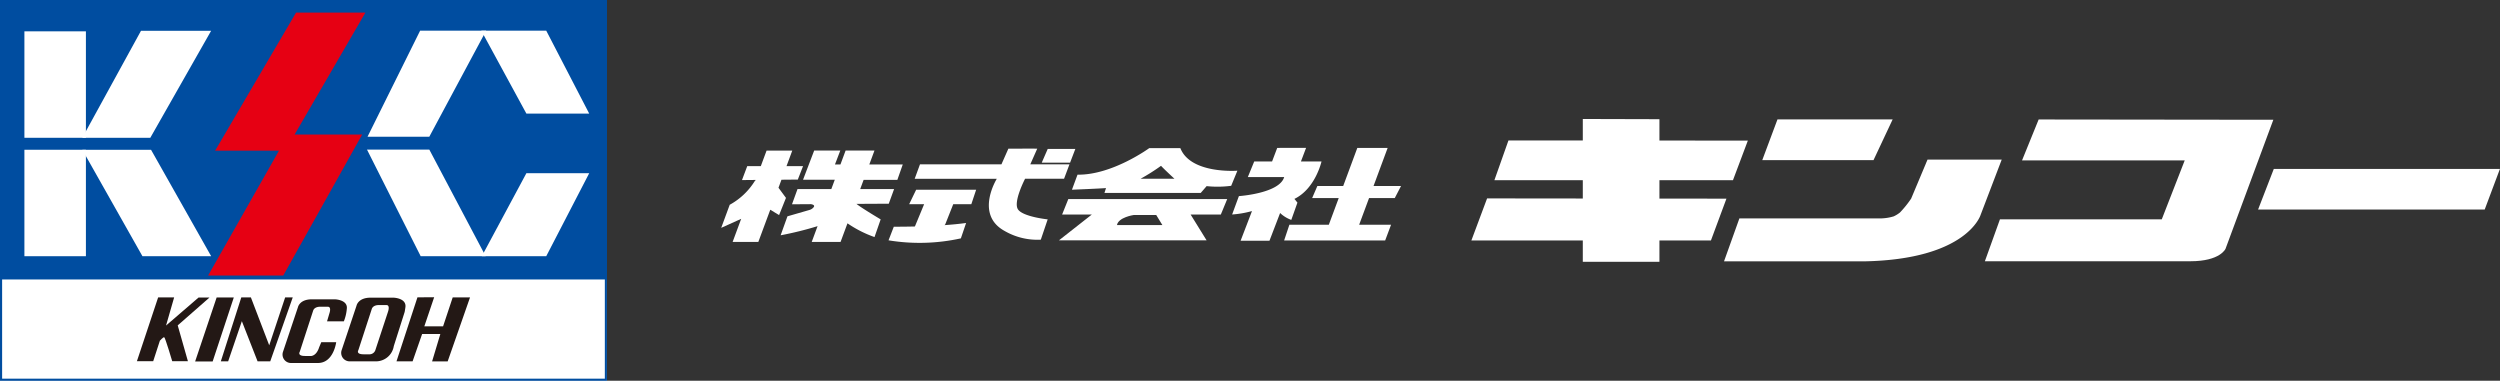 <svg id="コンポーネント_84_1" data-name="コンポーネント 84 – 1" xmlns="http://www.w3.org/2000/svg" xmlns:xlink="http://www.w3.org/1999/xlink" width="262.634" height="40" viewBox="0 0 262.634 40">
  <rect x="0" y="0" width="262.634" height="40" fill="#333333" stroke="none"/>
  <defs>
    <clipPath id="clip-path">
      <rect id="長方形_22943" data-name="長方形 22943" width="262.634" height="40" fill="none"/>
    </clipPath>
  </defs>
  <path id="パス_4320" data-name="パス 4320" d="M181.369,20.869l-7.04-.007V18.934h7.724l1.565-4.163-9.289-.006V12.522l-8.05-.022v2.259l-7.81-.005-1.479,4.18h9.289v1.92l-10.055-.011-1.651,4.421h11.706V27.5h8.05V25.264h5.41Z" fill="#fff"/>
  <path id="パス_4321" data-name="パス 4321" d="M196.818,16.826l2.013-4.283h-12.1l-1.6,4.283h11.689Z" fill="#fff"/>
  <g id="グループ_9325" data-name="グループ 9325">
    <g id="グループ_9324" data-name="グループ 9324" clip-path="url(#clip-path)">
      <path id="パス_4322" data-name="パス 4322" d="M202.494,16.766l-.129.306a.313.313,0,0,0-.026.055s0,0,0,.01l-1.564,3.723a10.735,10.735,0,0,1-1.172,1.458,3.112,3.112,0,0,1-.665.412,4.9,4.9,0,0,1-1.258.211h-14.95l-1.617,4.516h14.647c10.9-.181,12.308-4.877,12.308-4.877l2.219-5.814Z" fill="#fff"/>
      <path id="パス_4323" data-name="パス 4323" d="M214.168,12.552l-1.747,4.3h17.091L227.1,23.045h-17l-1.582,4.4h21.6c3.131,0,3.681-1.308,3.681-1.308l5.023-13.555Z" fill="#fff"/>
      <path id="パス_4324" data-name="パス 4324" d="M238.87,17.747l-1.651,4.266h23.807l1.548-4.128.06-.138Z" fill="#fff"/>
      <path id="パス_4325" data-name="パス 4325" d="M93.368,21.4l.559-1.535H90.366l.361-.972,3.544,0,.568-1.617H91.325l.542-1.462c-.006-.006-3.032,0-3.032,0l-.542,1.462h-.576l.559-1.462H85.533l-1.17,3.066,3.333.005-.362.976H83.782l-.58,1.6,1.965-.013c.044,0,.459.053.337.283a.864.864,0,0,1-.494.334l-2.286.66-.716,1.993a35.631,35.631,0,0,0,3.881-.961l-.614,1.656h3.031l.724-1.952a12.073,12.073,0,0,0,2.841,1.444l.646-1.858s-2.074-1.232-2.541-1.629Z" fill="#fff"/>
      <path id="パス_4326" data-name="パス 4326" d="M95.51,21.454h1.572l-.969,2.339c-1.295.031-2.215.023-2.215.023l-.555,1.431a20.113,20.113,0,0,0,7.6-.206l.55-1.617c-.71.1-1.491.172-2.272.228l.07-.056.85-2.142h1.9l.507-1.522H96.245Z" fill="#fff"/>
      <path id="パス_4327" data-name="パス 4327" d="M111.579,22.537H114.7l-3.451,2.71h15.507l-1.677-2.71h3.174l.671-1.625H112.23Zm7.515.052h2.374l.645,1.058h-4.774c.155-.826,1.755-1.058,1.755-1.058" fill="#fff"/>
      <path id="パス_4328" data-name="パス 4328" d="M124,15.562h-3.268s-3.9,2.847-7.535,2.787l-.585,1.582s2.761-.111,3.578-.172l-.163.508h10.115l.619-.714a10.942,10.942,0,0,0,2.58-.034l.652-1.587s-4.909.383-5.993-2.37m-4.18,3.217a20.625,20.625,0,0,0,2.15-1.359c.344.378,1.411,1.359,1.411,1.359Z" fill="#fff"/>
      <path id="パス_4329" data-name="パス 4329" d="M145.778,15.538c-.006-.006-3.187,0-3.187,0l-1.482,4h-2.715l-.55,1.273h2.792l-1.04,2.8h-4.143l-.551,1.651h10.614l.619-1.651h-3.352l1.04-2.8h2.7l.662-1.273h-2.889Z" fill="#fff"/>
      <path id="パス_4330" data-name="パス 4330" d="M81.783,19.723l.313-.843,1.717-.015.55-1.41H82.625l.606-1.635h-2.7l-.606,1.635H78.5l-.552,1.462,1.438-.013-.023.061-.037,0a7.114,7.114,0,0,1-2.666,2.546l-.895,2.426,2.1-.949-.9,2.428h2.7l1.255-3.383.926.562.723-1.806Z" fill="#fff"/>
      <path id="パス_4331" data-name="パス 4331" d="M106.934,21.98c-.5-.79.742-3.178.754-3.2h4.095l.568-1.513h-4.115l.73-1.65c-.007-.006-3.031,0-3.031,0l-.731,1.65H96.646l-.556,1.518,8.625,0v0s-2.329,3.738.806,5.468a6.875,6.875,0,0,0,3.819.926l.723-2.133s-2.629-.271-3.129-1.064" fill="#fff"/>
      <path id="パス_4332" data-name="パス 4332" d="M112.967,15.648h-2.9l-.628,1.44h2.977Z" fill="#fff"/>
      <path id="パス_4333" data-name="パス 4333" d="M136.3,21.286l-.318-.391c2.21-1.075,2.847-3.931,2.847-3.931h-2.162l.54-1.426c-.006-.006-3.031,0-3.031,0l-.541,1.426h-1.876l-.671,1.638h3.819c-.491,1.716-4.757,2-4.757,2l-.711,1.931a10.344,10.344,0,0,0,2.053-.352l.029.007-1.19,3.1h3.032l1.117-2.911a3.347,3.347,0,0,0,1.175.724Z" fill="#fff"/>
      <rect id="長方形_22939" data-name="長方形 22939" width="63.762" height="40" fill="#004da0"/>
      <rect id="長方形_22940" data-name="長方形 22940" width="6.461" height="11.183" transform="translate(2.564 3.292)" fill="#fff"/>
      <path id="パス_4334" data-name="パス 4334" d="M15.79,14.475H8.647L14.813,3.233h7.368Z" fill="#fff"/>
      <path id="パス_4335" data-name="パス 4335" d="M61.9,11.936H55.3l-4.74-8.715h6.824Z" fill="#fff"/>
      <rect id="長方形_22941" data-name="長方形 22941" width="6.461" height="11.183" transform="translate(2.564 15.733)" fill="#fff"/>
      <path id="パス_4336" data-name="パス 4336" d="M61.9,18.194H55.3l-4.683,8.722h6.767Z" fill="#fff"/>
      <path id="パス_4337" data-name="パス 4337" d="M45.1,14.362H38.611l5.525-11.14h6.936Z" fill="#fff"/>
      <path id="パス_4338" data-name="パス 4338" d="M45.1,15.714H38.553l5.64,11.2h6.825Z" fill="#fff"/>
      <path id="パス_4339" data-name="パス 4339" d="M15.867,15.734H8.648l6.316,11.181h7.219Z" fill="#fff"/>
      <path id="パス_4340" data-name="パス 4340" d="M38.385,1.327H31.1l-8.5,14.5h6.711L21.863,28.945h7.894l8.29-14.811h-7.1Z" fill="#e60013"/>
      <rect id="長方形_22942" data-name="長方形 22942" width="63.762" height="10.643" transform="translate(0 29.357)" fill="#fff"/>
      <path id="パス_4341" data-name="パス 4341" d="M32.6,37.4s.609.086.93-.922l.223-.531h1.566s-.27,2.187-1.917,2.187h-2.86a.887.887,0,0,1-.81-1.183L31.3,32.274s.161-.83,1.465-.83h2.428s1.368.043,1.24,1a4.521,4.521,0,0,1-.31,1.312H34.357l.278-.938s.181-.592-.188-.592h-.866s-.545-.01-.684.411l-1.409,4.327s-.28.432.554.432Z" fill="#231815"/>
      <path id="パス_4342" data-name="パス 4342" d="M22.007,31.257H20.858L17.442,34.2l.851-2.954-1.681,0-2.23,6.7h1.712l.7-2.153s.354-.4.459-.363.837,2.513.837,2.513H19.74l-1.07-3.76Z" fill="#231815"/>
      <path id="パス_4343" data-name="パス 4343" d="M22.76,31.249,20.5,37.972h1.841l2.221-6.723Z" fill="#231815"/>
      <path id="パス_4344" data-name="パス 4344" d="M29.956,31.246l-1.673,5.031-1.925-5.031H25.347L23.2,37.956h.77l1.438-4.216,1.652,4.221H28.39l2.363-6.715Z" fill="#231815"/>
      <path id="パス_4345" data-name="パス 4345" d="M42.511,32.772c.028-.146.053-.309.079-.5.128-.959-1.24-1-1.24-1H38.922c-1.3,0-1.465.831-1.465.831l-1.563,4.674a.887.887,0,0,0,.81,1.183h2.86a1.9,1.9,0,0,0,1.805-1.6Zm-3.749,4.449H38.2c-.834,0-.554-.432-.554-.432l1.409-4.327c.139-.421.684-.411.684-.411h.866c.369,0,.188.592.188.592l-.039.129h0l-1.333,4.043a.655.655,0,0,1-.656.406" fill="#231815"/>
      <path id="パス_4346" data-name="パス 4346" d="M47.559,31.241l-1.01,3.038H44.578l1.032-3.054-1.756.012-2.2,6.719h1.692l1-2.87H46.26l-.866,2.878H47.03l2.349-6.723Z" fill="#231815"/>
      <path id="パス_4347" data-name="パス 4347" d="M63.54,39.777H.223V.223H63.54ZM63.762,0H0V40H63.762Z" fill="#004da0"/>
    </g>
  </g>
</svg>
